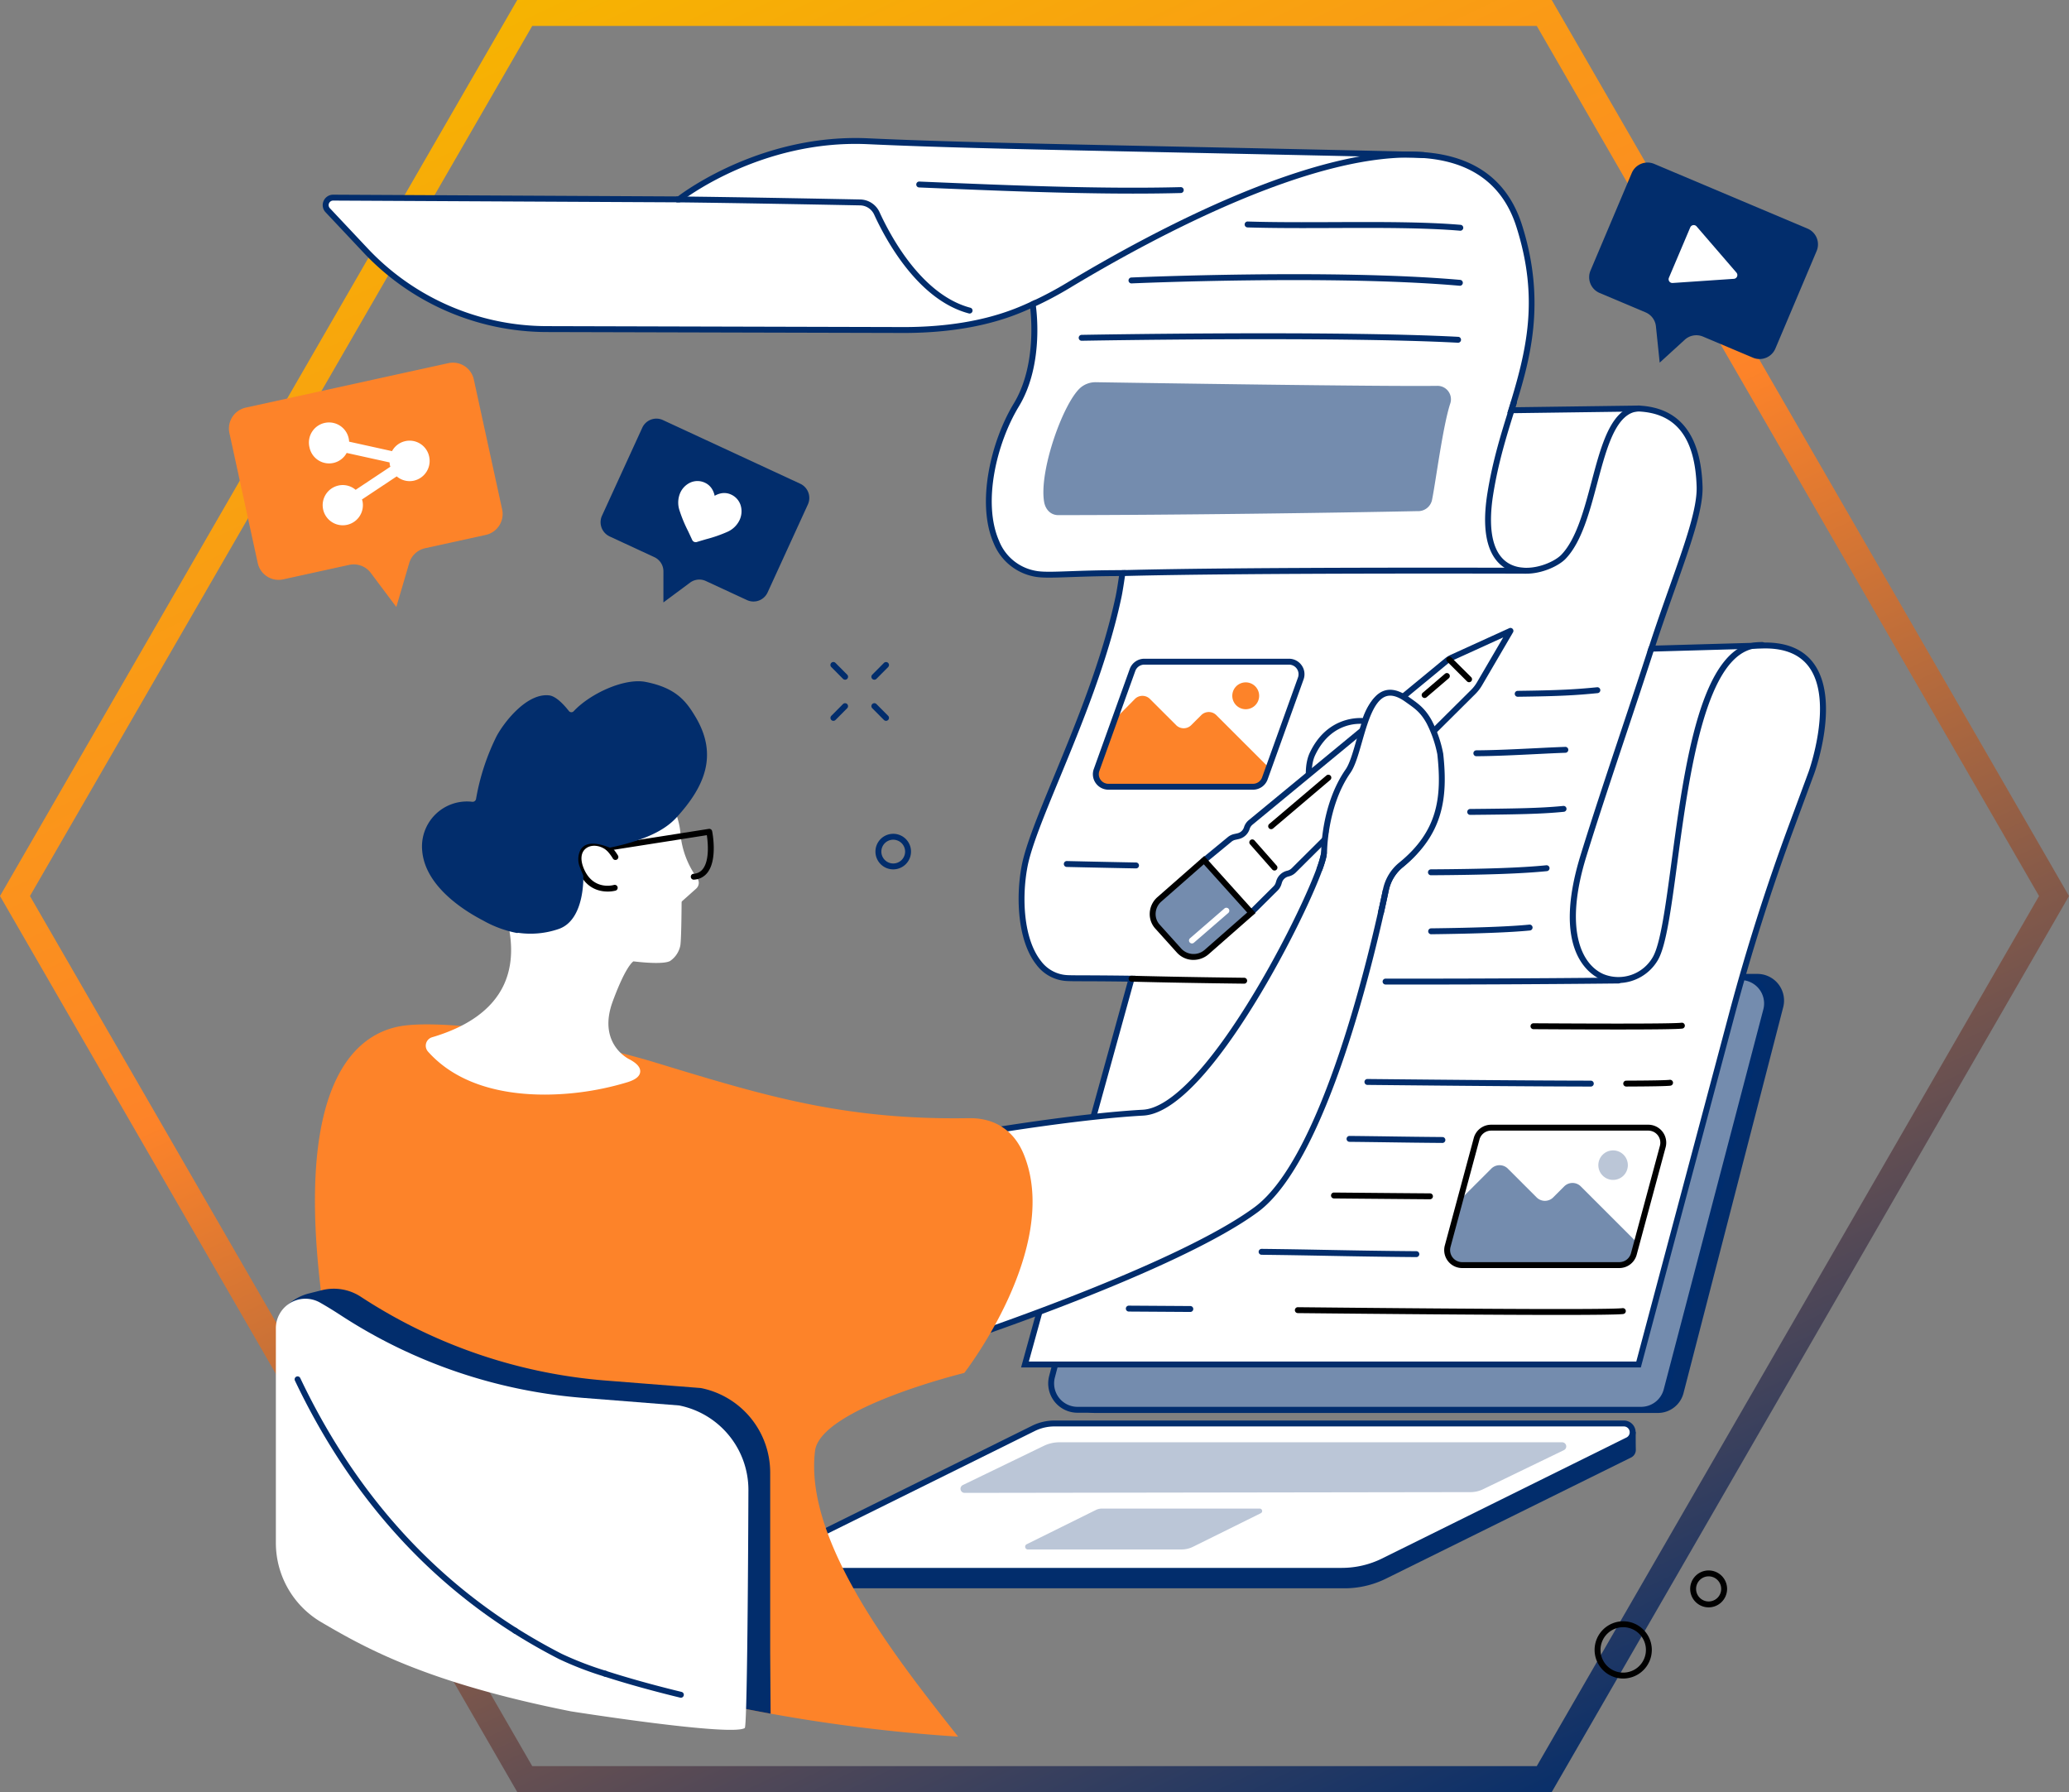 <svg xmlns="http://www.w3.org/2000/svg" xmlns:xlink="http://www.w3.org/1999/xlink" width="673.34" height="583.13" viewBox="0 0 673.34 583.13"><rect x="0" y="0" width="673.34" height="583.13" fill="#808080" stroke="none"/><defs><linearGradient id="linear-gradient" x1="0.234" x2="0.779" y2="1" gradientUnits="objectBoundingBox"><stop offset="0" stop-color="#f6b500"></stop><stop offset="0.417" stop-color="#fd8329"></stop><stop offset="1" stop-color="#022d6c"></stop></linearGradient><clipPath id="clip-path"><rect id="Rectangle_921" data-name="Rectangle 921" width="531.073" height="530.123" transform="translate(0 0)" fill="none"></rect></clipPath></defs><g id="continut_seo_hero_illustration" data-name="continut &amp; seo hero illustration" transform="translate(-960 -271.346)"><path id="Subtraction_2" data-name="Subtraction 2" d="M505,583.13H168.335L0,291.566,168.335,0H505L673.34,291.566,505,583.13h0ZM173.21,8.443h0L9.749,291.565,173.21,574.686h326.92L663.59,291.565,500.129,8.443H173.21Z" transform="translate(960 271.346)" fill="url(#linear-gradient)" style="mix-blend-mode: multiply;isolation: isolate"></path><g id="Group_3111" data-name="Group 3111" transform="translate(1023.181 307.297)"><g id="Group_3110" data-name="Group 3110" transform="translate(0 -0.001)" clip-path="url(#clip-path)"><path id="Path_14419" data-name="Path 14419" d="M1172.731,1111.645H989.33a8.678,8.678,0,0,1-8.3-10.909l32.416-125.456a8.606,8.606,0,0,1,8.3-6.5h183.4a8.678,8.678,0,0,1,8.3,10.909l-32.416,125.456a8.606,8.606,0,0,1-8.3,6.5" transform="translate(-696.314 -687.823)" fill="#022d6c"></path><path id="Path_14420" data-name="Path 14420" d="M1153.69,1113.151h-183.4a8.579,8.579,0,0,1-8.3-10.751L994.4,978.761a8.583,8.583,0,0,1,8.3-6.4h183.4a8.579,8.579,0,0,1,8.3,10.75l-32.416,123.64a8.582,8.582,0,0,1-8.3,6.4" transform="translate(-682.795 -690.36)" fill="#748cae"></path><path id="Path_14421" data-name="Path 14421" d="M1151.337,1111.76h-183.4a9.539,9.539,0,0,1-9.234-11.955l32.416-123.64a9.548,9.548,0,0,1,9.234-7.121h183.4A9.54,9.54,0,0,1,1192.987,981l-32.416,123.64a9.548,9.548,0,0,1-9.234,7.121M1000.351,970.966a7.626,7.626,0,0,0-7.375,5.687l-32.416,123.64a7.618,7.618,0,0,0,7.375,9.546h183.4a7.626,7.626,0,0,0,7.375-5.687l32.416-123.64a7.618,7.618,0,0,0-7.375-9.546Z" transform="translate(-680.442 -688.008)" fill="#002d6e"></path><path id="Path_14422" data-name="Path 14422" d="M837.326,1533.55h-182.3a2.827,2.827,0,0,1-2.864-2.785c-.038-1.025-.138-6.02-.138-6.02l84.95-37.56a15.277,15.277,0,0,1,6.776-1.585l188.321-2.937s0,4.319.041,5.741a2.767,2.767,0,0,1-1.595,2.612l-79.676,39.373a30.458,30.458,0,0,1-13.512,3.161" transform="translate(-462.928 -1052.672)" fill="#022d6c"></path><path id="Path_14423" data-name="Path 14423" d="M838.825,1521.137H658.6a3.228,3.228,0,0,1-1.434-6.121l81.3-40.244a15.275,15.275,0,0,1,6.776-1.585H930.6a2.859,2.859,0,0,1,1.271,5.422l-79.532,39.367a30.462,30.462,0,0,1-13.512,3.161" transform="translate(-465.302 -1045.944)" fill="#fff"></path><path id="Path_14424" data-name="Path 14424" d="M836.468,1519.746H656.244a4.189,4.189,0,0,1-1.86-7.943l81.3-40.244a16.328,16.328,0,0,1,7.2-1.684H928.241a3.82,3.82,0,0,1,1.7,7.244l-79.532,39.367a31.588,31.588,0,0,1-13.938,3.26M742.889,1471.8a14.393,14.393,0,0,0-6.35,1.485l-81.3,40.243a2.267,2.267,0,0,0,1.008,4.3H836.468a29.656,29.656,0,0,0,13.086-3.061l79.532-39.367a1.9,1.9,0,0,0-.844-3.6Z" transform="translate(-462.945 -1043.592)" fill="#022d6c"></path><path id="Path_14425" data-name="Path 14425" d="M860.733,1508.215l26.354-12.752a11.64,11.64,0,0,1,5.071-1.162h163.615a1.342,1.342,0,0,1,.585,2.55l-26.331,12.737a9.336,9.336,0,0,1-4.051.932l-164.655.246a1.342,1.342,0,0,1-.588-2.55" transform="translate(-610.571 -1060.934)" fill="#bbc6d7"></path><path id="Path_14426" data-name="Path 14426" d="M983.384,1582h-50a.9.9,0,0,1-.4-1.7l22.558-11.166a4.24,4.24,0,0,1,1.88-.44h51.427a.793.793,0,0,1,.352,1.5l-22.066,10.922a8.454,8.454,0,0,1-3.749.877" transform="translate(-662.052 -1113.751)" fill="#bbc6d7"></path><path id="Path_14427" data-name="Path 14427" d="M375.181,432.33H574.874l30.393-114.017q8.209-30.794,19.271-60.721l6.609-17.877s15.317-42.267-16.012-41.337L579.052,199.4c7.565-23.4,16.007-42.414,15.684-52.743-.666-21.295-11.665-25.036-19.826-25.4l-41.466.559c5.333-17.148,10.435-35.191,2.609-59.912-4.911-15.513-16.53-22.051-31.222-23.117l-3-.131c-97.843-2.23-141.943-2.725-177.732-4.369-35.87-1.648-61.549,18.918-61.549,18.918l-112.488-.57a2.433,2.433,0,0,0-1.787,4.1l12.453,13.236A80.849,80.849,0,0,0,219.4,95.414l114.255.291c24.384.313,37.456-5.357,44.033-8.386,0,0,3.06,18.946-5.327,32.789-11.279,18.616-14.394,50.679,5.923,54.868,4.309.889,11.782-.172,28.609-.163,0,0-.73,5.207-1.243,7.636-7.466,35.309-27.625,71.934-30.612,87.848s.621,35.684,13.937,36.3c2.538.118,4.987-.008,20.9.194Z" transform="translate(-104.798 -24.278)" fill="#fff"></path><path id="Path_14428" data-name="Path 14428" d="M573.252,430.944H371.559l34.7-125.551c-7.872-.1-12.269-.107-14.949-.115-2.443-.007-3.557-.009-4.734-.064a13.2,13.2,0,0,1-10.047-5.332c-6.039-7.633-6.757-21.626-4.79-32.109,1.258-6.705,5.55-17.1,10.519-29.145,7.017-17,15.749-38.162,20.1-58.724.359-1.7.832-4.821,1.074-6.476-6.715.015-11.814.2-15.953.343-5.727.2-9.185.326-11.741-.2a17.839,17.839,0,0,1-13.116-10.87c-5.7-13.066-.872-33.163,6.565-45.437,6.883-11.361,5.849-26.454,5.361-30.874-6.286,2.849-19.535,8.232-43.258,7.93L217.04,94.028a82.138,82.138,0,0,1-59.375-25.743L145.212,55.049a3.346,3.346,0,0,1-.641-3.679,3.383,3.383,0,0,1,3.132-2.04l112.158.569c2.89-2.192,28.078-20.465,61.919-18.915,24.36,1.119,52.456,1.7,99.005,2.67,22.261.463,47.492.987,78.7,1.7l3.024.131C519.206,36.694,530,44.7,534.609,59.27c7.953,25.119,2.509,43.995-2.215,59.223l40.144-.541c13.292.59,20.272,9.448,20.8,26.33.232,7.417-3.827,18.87-8.967,33.37-1.98,5.587-4.208,11.873-6.343,18.4l34.72-.985c7.7-.228,13.361,2.079,16.82,6.859,8.619,11.911.474,34.8.123,35.766l-6.611,17.882c-7.326,19.819-13.8,40.22-19.243,60.635Zm-199.168-1.922H571.776l30.2-113.3c5.457-20.473,11.95-40.932,19.3-60.807l6.608-17.877c.08-.222,8.148-22.9.123-33.981-3.063-4.231-8.175-6.271-15.206-6.062l-37.443,1.062.418-1.295c2.269-7.019,4.666-13.782,6.781-19.749,5.072-14.31,9.078-25.613,8.857-32.668-.5-15.921-6.683-23.925-18.909-24.469l-42.734.578.393-1.264c6.007-19.317,10.014-35.952,2.61-59.337C528.424,46.1,518.2,38.548,502.4,37.4l-2.976-.129c-31.19-.711-56.42-1.235-78.68-1.7-46.564-.967-74.669-1.551-99.053-2.671-35.1-1.614-60.651,18.5-60.905,18.708l-.265.212-.34,0-112.488-.57h-.008a1.472,1.472,0,0,0-1.074,2.48l12.453,13.236a80.21,80.21,0,0,0,57.98,25.138L331.3,92.4c24.917.316,38.029-5.719,43.629-8.3l1.149-.529.2,1.248c.127.788,3.019,19.456-5.453,33.44-7.187,11.861-11.889,31.2-6.447,43.673a15.79,15.79,0,0,0,11.742,9.756c2.331.481,5.7.361,11.285.162,4.337-.154,9.725-.346,16.921-.346h1.315l-.153,1.094c-.03.214-.74,5.268-1.255,7.7-4.385,20.735-13.154,41.985-20.2,59.06-4.929,11.943-9.186,22.257-10.407,28.767-1.887,10.054-1.256,23.4,4.408,30.562a11.353,11.353,0,0,0,8.629,4.6c1.135.053,2.236.056,4.65.062,2.822.008,7.545.02,16.214.13l1.246.016Z" transform="translate(-102.438 -21.931)" fill="#022d6c"></path><path id="Path_14429" data-name="Path 14429" d="M634.961,134.543a.949.949,0,0,1-.246-.032c-16.552-4.377-27.069-23.958-30.823-32.174a5.129,5.129,0,0,0-4.538-2.986c-11.654-.229-40.783-.784-59.535-.989a.961.961,0,0,1,.021-1.922c18.759.2,47.9.761,59.551.99a7.061,7.061,0,0,1,6.248,4.108c3.64,7.967,13.808,26.947,29.566,31.115a.961.961,0,0,1-.245,1.89" transform="translate(-382.59 -68.47)" fill="#022d6c"></path><path id="Path_14430" data-name="Path 14430" d="M1462.077,381.113a13.375,13.375,0,0,1-6.022-1.336c-4.493-2.246-9.288-8.4-6.612-24.981,1.683-10.426,4.393-19.1,7.014-27.486l.668-2.143a.961.961,0,1,1,1.835.57l-.669,2.145c-2.6,8.322-5.289,16.929-6.95,27.219-1.971,12.209-.043,20.147,5.574,22.956,5.921,2.96,14.042-.494,16.554-3.1,4.86-5.041,7.388-14.544,9.832-23.734,2.765-10.4,5.376-20.216,11.262-23.665a8.641,8.641,0,0,1,4.049-1.177.961.961,0,1,1,.081,1.92,6.745,6.745,0,0,0-3.158.915c-5.2,3.049-7.716,12.5-10.377,22.5-2.507,9.427-5.1,19.175-10.306,24.574-2.113,2.192-7.416,4.82-12.775,4.82" transform="translate(-1028.54 -230.383)" fill="#022d6c"></path><path id="Path_14431" data-name="Path 14431" d="M938.872,96.753a.961.961,0,0,1-.4-1.834,116.283,116.283,0,0,0,11.1-5.866l.727-.436c28.109-16.892,80.522-44.845,115.708-42.295a.961.961,0,0,1-.139,1.916C1031.209,45.725,979.2,73.49,951.29,90.264l-.728.438a118.272,118.272,0,0,1-11.288,5.963.956.956,0,0,1-.4.088" transform="translate(-665.905 -32.771)" fill="#022d6c"></path><path id="Path_14432" data-name="Path 14432" d="M1039.321,515.677a.961.961,0,0,1-.025-1.921c39.957-1.077,129.649-.775,130.551-.771a.961.961,0,0,1,0,1.922h0c-.9,0-90.564-.306-130.492.771h-.027" transform="translate(-737.224 -364.182)" fill="#022d6c"></path><path id="Path_14433" data-name="Path 14433" d="M1559.427,707.37a13.757,13.757,0,0,1-5.519-1.141c-3.969-1.733-16.181-9.781-6.664-40.588,3.869-12.526,8.593-26.686,13.16-40.38,3.012-9.029,6.126-18.365,8.944-27.08a.961.961,0,1,1,1.828.591c-2.821,8.723-5.936,18.064-8.949,27.1-4.564,13.684-9.285,27.834-13.147,40.34-7.188,23.269-1.821,35.021,5.6,38.26a12.893,12.893,0,0,0,16.044-5.56c2.5-4.325,4.147-16.607,6.057-30.828,4.232-31.5,9.5-70.714,28.219-71.637q.686-.034,1.34-.038h.006a.961.961,0,0,1,.006,1.922q-.613,0-1.258.036c-17.123.845-22.49,40.8-26.41,69.974-2.017,15.017-3.61,26.879-6.3,31.532a15.088,15.088,0,0,1-12.958,7.5" transform="translate(-1096.006 -423.44)" fill="#022d6c"></path><path id="Path_14434" data-name="Path 14434" d="M1343.1,975.148q-4.174,0-8.461-.006a.961.961,0,0,1,0-1.922h0c41.133.058,75.452-.342,75.794-.346a.961.961,0,1,1,.023,1.922c-.319,0-30.073.352-67.358.352" transform="translate(-946.897 -690.728)" fill="#022d6c"></path><path id="Path_14435" data-name="Path 14435" d="M1086.236,973.411h-.012c-13.44-.156-25.774-.376-36.659-.655a.961.961,0,0,1-.936-.985.946.946,0,0,1,.985-.936c10.877.279,23.2.5,36.632.655a.961.961,0,0,1-.011,1.922" transform="translate(-744.514 -689.278)"></path><path id="Path_14436" data-name="Path 14436" d="M1435.213,1193.893l-9.372-9.364a3.81,3.81,0,0,0-5.385,0l-10.12,10.112-4.076,15.127a4.883,4.883,0,0,0,4.719,6.152h51.144a4.886,4.886,0,0,0,4.719-3.613l1.008-3.742-18.274-18.259a3.81,3.81,0,0,0-5.386,0l-3.591,3.588a3.81,3.81,0,0,1-5.386,0" transform="translate(-998.306 -840.209)" fill="#748cae"></path><path id="Path_14437" data-name="Path 14437" d="M1459.769,1184.62h-51.145a5.843,5.843,0,0,1-5.646-7.362l9.42-34.957a5.856,5.856,0,0,1,5.646-4.323h51.145a5.844,5.844,0,0,1,5.646,7.362l-9.42,34.956a5.856,5.856,0,0,1-5.646,4.324m-41.725-44.72a3.931,3.931,0,0,0-3.791,2.9l-9.42,34.956a3.923,3.923,0,0,0,3.79,4.941h51.145a3.932,3.932,0,0,0,3.791-2.9l9.42-34.956a3.923,3.923,0,0,0-3.791-4.941Z" transform="translate(-995.953 -807.949)"></path><path id="Path_14438" data-name="Path 14438" d="M1585.349,1171.606a4.8,4.8,0,1,1-4.8-4.8,4.8,4.8,0,0,1,4.8,4.8" transform="translate(-1118.76 -828.418)" fill="#bbc6d7"></path><path id="Path_14439" data-name="Path 14439" d="M1037.1,666.315l-8.528-8.521a3.467,3.467,0,0,0-4.9,0l-6.506,6.589-6.412,16.377a4.444,4.444,0,0,0,4.294,5.6h46.54a4.446,4.446,0,0,0,4.294-3.288l.917-3.4-16.629-16.615a3.467,3.467,0,0,0-4.9,0L1042,666.315a3.467,3.467,0,0,1-4.9,0" transform="translate(-717.511 -466.304)" fill="#fd8329"></path><path id="Path_14440" data-name="Path 14440" d="M1060.657,657.75h-47.065a5.053,5.053,0,0,1-4.13-2.144,4.981,4.981,0,0,1-.621-4.605l11.692-32.528a5.06,5.06,0,0,1,4.751-3.339h47.065a5.053,5.053,0,0,1,4.13,2.144,4.98,4.98,0,0,1,.62,4.605l-11.692,32.528a5.06,5.06,0,0,1-4.751,3.339m-35.373-40.695a3.133,3.133,0,0,0-2.942,2.067l-11.692,32.528a3.123,3.123,0,0,0,2.942,4.178h47.065a3.134,3.134,0,0,0,2.942-2.067l11.692-32.528a3.123,3.123,0,0,0-2.942-4.178Z" transform="translate(-716.05 -436.736)" fill="#022d6c"></path><path id="Path_14441" data-name="Path 14441" d="M1173.719,646.033a4.37,4.37,0,1,1-4.37-4.367,4.368,4.368,0,0,1,4.37,4.367" transform="translate(-827.121 -455.575)" fill="#fd8329"></path><path id="Path_14442" data-name="Path 14442" d="M957.862,348.139c38.634-.02,89.268-.737,116.909-1.3a4.607,4.607,0,0,0,4.68-3.451c1.185-5.583,3.522-24.142,5.982-31.586a4.371,4.371,0,0,0-4.222-5.729c-18.325.249-96.365-.952-111.052-1.182a7.574,7.574,0,0,0-4.9,1.639c-.084.068-.162.134-.234.2-5.638,5.065-13.445,27.016-11.786,37.039.41,2.478,2.1,4.371,4.618,4.37" transform="translate(-676.631 -216.468)" fill="#748cae"></path><path id="Path_14443" data-name="Path 14443" d="M1482.937,650.218a.961.961,0,0,1-.011-1.922c13.727-.165,19.07-.5,25.853-1.173a.961.961,0,0,1,.191,1.912c-6.841.684-12.222,1.017-26.021,1.183Z" transform="translate(-1052.186 -459.445)" fill="#022d6c"></path><path id="Path_14444" data-name="Path 14444" d="M1436.522,717.08a.961.961,0,0,1-.005-1.922c6.172-.035,13.265-.388,19.523-.7,3.462-.172,6.732-.335,9.409-.421a.95.95,0,0,1,.991.929.961.961,0,0,1-.929.991c-2.66.085-5.922.248-9.375.42-6.278.312-13.393.667-19.607.7Z" transform="translate(-1019.231 -506.955)" fill="#022d6c"></path><path id="Path_14445" data-name="Path 14445" d="M1429.628,783.206a.961.961,0,0,1-.009-1.922c14.793-.141,22.858-.249,30.267-.99a.961.961,0,1,1,.191,1.912c-7.492.748-15.59.857-30.44,1Z" transform="translate(-1014.337 -553.995)" fill="#022d6c"></path><path id="Path_14446" data-name="Path 14446" d="M999.428,844.532h-.019c-13.486-.255-22.486-.473-22.576-.475a.961.961,0,0,1,.023-1.921h.024c.089,0,9.085.22,22.566.475a.961.961,0,0,1-.018,1.921" transform="translate(-692.875 -597.904)" fill="#022d6c"></path><path id="Path_14447" data-name="Path 14447" d="M1385.564,850.126a.961.961,0,0,1-.006-1.922c17.874-.107,29.446-.515,37.521-1.322a.961.961,0,1,1,.191,1.912c-8.137.813-19.764,1.224-37.7,1.332Z" transform="translate(-983.052 -601.272)" fill="#022d6c"></path><path id="Path_14448" data-name="Path 14448" d="M1385.809,916.6a.961.961,0,0,1-.012-1.922c15-.184,25.744-.591,31.934-1.21a.961.961,0,1,1,.191,1.912c-6.245.624-17.045,1.034-32.1,1.219Z" transform="translate(-983.226 -648.549)" fill="#022d6c"></path><path id="Path_14449" data-name="Path 14449" d="M1527.973,1025.729q-10.925,0-27.354-.1a.961.961,0,0,1,.006-1.922h.006c29.567.182,45.777.122,48.18-.178a.961.961,0,0,1,.239,1.907c-1.568.2-8.633.294-21.077.294" transform="translate(-1064.744 -726.686)"></path><path id="Path_14450" data-name="Path 14450" d="M1604.678,1089.774a.961.961,0,0,1,0-1.922c8.205-.03,12.972-.12,14.167-.269a.961.961,0,0,1,.238,1.907c-1.289.161-6,.254-14.4.284Z" transform="translate(-1138.62 -772.164)"></path><path id="Path_14451" data-name="Path 14451" d="M1386.966,1089.148h0c-18.894-.034-42.729-.24-72.705-.539a.961.961,0,0,1-.951-.971.949.949,0,0,1,.97-.951c29.971.3,53.8.505,72.69.539a.961.961,0,0,1,0,1.922" transform="translate(-932.432 -771.533)" fill="#022d6c"></path><path id="Path_14452" data-name="Path 14452" d="M1324.351,1152.843h-.008c-7.191-.057-11.78-.122-16.639-.191-3.875-.055-7.925-.112-13.611-.17a.961.961,0,0,1,.01-1.921h.01c5.688.058,9.741.115,13.619.17,4.856.069,9.442.134,16.627.191a.961.961,0,0,1-.008,1.922" transform="translate(-918.115 -816.883)" fill="#022d6c"></path><path id="Path_14453" data-name="Path 14453" d="M1307.987,1216.26h-.007c-8.4-.067-16.082-.135-23.726-.2l-7.507-.067a.961.961,0,0,1,.008-1.922h.009l7.507.067c7.644.068,15.324.138,23.724.2a.961.961,0,0,1-.008,1.922" transform="translate(-905.799 -861.971)"></path><path id="Path_14454" data-name="Path 14454" d="M1245.866,1279.957h-.008c-12-.1-20.562-.259-28.845-.415-6.506-.123-13.234-.25-21.519-.343a.961.961,0,0,1-.95-.972.973.973,0,0,1,.972-.95c8.293.093,15.025.22,21.534.343,8.278.157,16.838.319,28.824.415a.961.961,0,0,1-.007,1.922" transform="translate(-848.111 -906.85)" fill="#022d6c"></path><path id="Path_14455" data-name="Path 14455" d="M1321.027,1345.248c-21.345,0-55.155-.287-84.837-.589a.961.961,0,0,1,.009-1.922h.01c65.406.665,101.931.773,105.63.312a.961.961,0,1,1,.238,1.907c-1.673.209-9.555.292-21.051.292" transform="translate(-877.005 -953.326)"></path><path id="Path_14456" data-name="Path 14456" d="M1066.538,1343.039h-.006l-20.013-.128a.961.961,0,0,1,.006-1.922h.006l20.013.128a.961.961,0,0,1-.006,1.922" transform="translate(-742.339 -952.085)" fill="#022d6c"></path><path id="Path_14457" data-name="Path 14457" d="M1116.1,253.068h-.052c-39.935-2.121-121.619-.656-122.44-.641a.951.951,0,0,1-.978-.943.96.96,0,0,1,.943-.978c.821-.015,82.574-1.481,122.577.643a.961.961,0,0,1-.05,1.92" transform="translate(-704.752 -177.495)" fill="#022d6c"></path><path id="Path_14458" data-name="Path 14458" d="M1156.356,187.432c-.028,0-.056,0-.085,0-41.413-3.62-106.113-.794-106.761-.765a.961.961,0,0,1-.086-1.92c.65-.029,65.476-2.862,107.015.771a.961.961,0,0,1-.083,1.918" transform="translate(-744.427 -130.399)" fill="#022d6c"></path><path id="Path_14459" data-name="Path 14459" d="M1249.073,127.566q-.041,0-.082,0c-11.669-.992-26.555-.934-40.951-.878-9.541.038-19.407.076-28.217-.194a.961.961,0,1,1,.059-1.921c8.776.269,18.625.231,28.15.193,14.437-.057,29.367-.115,41.121.885a.961.961,0,0,1-.08,1.918" transform="translate(-836.999 -88.442)" fill="#022d6c"></path><path id="Path_14460" data-name="Path 14460" d="M880.968,83.661c-22.067,0-45.724-1-67.082-1.894l-2.552-.107a.961.961,0,1,1,.081-1.92l2.552.107c26.449,1.113,56.428,2.374,82.5,1.706a.961.961,0,0,1,.05,1.921c-5.056.13-10.256.187-15.548.187" transform="translate(-575.384 -56.613)" fill="#022d6c"></path><path id="Path_14461" data-name="Path 14461" d="M56.682,353.453l21.5-4.717a6.93,6.93,0,0,1,7.029,2.623l8.305,11.075,4.2-14.282a6.948,6.948,0,0,1,5.171-4.836l19.771-4.338a6.977,6.977,0,0,0,5.294-8.314l-9.208-42.235a6.954,6.954,0,0,0-8.271-5.338L44.5,297.567a6.977,6.977,0,0,0-5.294,8.314l9.208,42.234a6.954,6.954,0,0,0,8.271,5.338" transform="translate(-27.719 -200.876)" fill="#fd8329"></path><path id="Path_14462" data-name="Path 14462" d="M138.534,370.929a6.49,6.49,0,0,1,5.585,1.4l11.309-7.519c-.048-.161-.12-.309-.156-.475a6.543,6.543,0,0,1-.108-.923L141.2,360.331a6.505,6.505,0,0,1-12.089-1.769,6.547,6.547,0,1,1,12.887-1.9l13.959,3.082a6.506,6.506,0,0,1,12.089,1.768,6.583,6.583,0,0,1-4.976,7.844,6.489,6.489,0,0,1-5.585-1.4l-11.308,7.519c.048.161.119.309.156.476a6.544,6.544,0,1,1-7.8-5.017" transform="translate(-91.56 -248.895)" fill="#fff"></path><path id="Path_14463" data-name="Path 14463" d="M459.038,384.08l14.566,6.751a5.094,5.094,0,0,1,2.943,4.628l-.008,10.1,8.682-6.447a5.034,5.034,0,0,1,5.121-.528l13.4,6.209a5.047,5.047,0,0,0,6.712-2.494l13.1-28.612a5.1,5.1,0,0,0-2.479-6.754l-44.7-20.718a5.047,5.047,0,0,0-6.712,2.494l-13.1,28.612a5.1,5.1,0,0,0,2.479,6.754" transform="translate(-323.821 -245.478)" fill="#022d6c"></path><path id="Path_14464" data-name="Path 14464" d="M547.257,416.24a5.675,5.675,0,0,1,4.629.055,5.35,5.35,0,0,1,2.569,2.431,6.884,6.884,0,0,1,.653,1.848,6.8,6.8,0,0,1,1.807-.736,5.308,5.308,0,0,1,3.513.319,5.73,5.73,0,0,1,3.115,3.446,6.713,6.713,0,0,1-.321,4.852,7.922,7.922,0,0,1-4.039,3.877,44.7,44.7,0,0,1-6.832,2.366c-.92.27-1.964.576-3.056.911a1.243,1.243,0,0,1-1.5-.676c-.476-1.044-.942-2.033-1.353-2.905a45.278,45.278,0,0,1-2.779-6.711,7.992,7.992,0,0,1,.2-5.613,6.653,6.653,0,0,1,3.392-3.463" transform="translate(-385.708 -295.193)" fill="#fff"></path><path id="Path_14465" data-name="Path 14465" d="M1618.753,121.9l-16.262-6.862a5.574,5.574,0,0,0-5.925,1.02l-8.165,7.456-1.225-11.81a5.563,5.563,0,0,0-3.371-4.551l-14.956-6.311a5.564,5.564,0,0,1-2.961-7.295l13.425-31.74a5.575,5.575,0,0,1,7.3-2.965l49.9,21.059a5.564,5.564,0,0,1,2.961,7.295l-13.425,31.74a5.575,5.575,0,0,1-7.3,2.965" transform="translate(-1111.448 -41.462)" fill="#022d6c"></path><path id="Path_14466" data-name="Path 14466" d="M1654.691,145.728l6.95-16.39a1.227,1.227,0,0,1,2.058-.322l12.973,15.037a1.225,1.225,0,0,1-.845,2.022l-19.922,1.354a1.225,1.225,0,0,1-1.212-1.7" transform="translate(-1174.741 -91.296)" fill="#fff"></path><path id="Path_14467" data-name="Path 14467" d="M862.445,797.425s31.79-5.49,53.993-6.705,58.17-75.549,58.914-84.52a7.164,7.164,0,0,0-.1-4.009c-2.146-6.7-7.208-20.813-3.666-28.239,5.932-12.436,17.043-10.613,17.043-10.613s3.068-11.1,10.3-8.571c5.551,1.943,11.661,7.389,12.77,17.5,1.511,13.785,1.741,27.2-11.262,37.8a14.188,14.188,0,0,0-4.961,8.077c-4.129,19.734-19.728,87.544-42.214,104.123-26.4,19.463-97.45,42.831-97.45,42.831Z" transform="translate(-607.614 -464.609)" fill="#fff"></path><path id="Path_14468" data-name="Path 14468" d="M853.457,863.7a.96.96,0,0,1-.956-1.054l6.636-67.674a.96.96,0,0,1,.792-.853c.318-.055,32.1-5.514,54.1-6.718,9-.493,22.049-14.3,36.732-38.884,11.832-19.811,20.922-40.485,21.277-44.756a.956.956,0,0,1,.043-.214,6.289,6.289,0,0,0-.1-3.422c-.154-.482-.324-1-.5-1.555-2.456-7.538-6.566-20.154-3.115-27.391,5.21-10.921,14.415-11.362,17.226-11.222.622-1.819,2.463-6.34,5.885-8.131a6.578,6.578,0,0,1,5.417-.324c2.781.974,11.966,5.169,13.407,18.3,1.486,13.554,1.814,27.7-11.61,38.65a13.283,13.283,0,0,0-4.628,7.528c-4.255,20.333-19.9,87.975-42.584,104.7-26.218,19.331-97.008,42.736-97.72,42.97a.967.967,0,0,1-.3.048m7.521-67.811-6.42,65.469c10.1-3.4,71.846-24.577,95.779-42.223,22.136-16.321,37.624-83.382,41.843-103.546a15.217,15.217,0,0,1,5.295-8.624c12.687-10.346,12.4-23.382,10.914-36.951-1.318-12.017-9.619-15.82-12.131-16.7a4.667,4.667,0,0,0-3.891.213c-3.508,1.837-5.149,7.649-5.165,7.707a.964.964,0,0,1-1.081.693c-.424-.068-10.487-1.522-16.021,10.079-3.122,6.544,1,19.18,3.207,25.968.181.557.352,1.08.507,1.564a8.232,8.232,0,0,1,.136,4.481c-.531,5.183-10.181,26.477-21.533,45.482-10.626,17.791-25.893,39.141-38.277,39.818-20.053,1.1-48.307,5.753-53.162,6.57" transform="translate(-605.262 -462.253)" fill="#022d6c"></path><path id="Path_14469" data-name="Path 14469" d="M1147.958,675.644,1132.423,658.8l8.587-7.066a3.907,3.907,0,0,1,1.632-.8l1.084-.242a3.877,3.877,0,0,0,2.868-2.641,3.835,3.835,0,0,1,1.234-1.843l63.785-52.578a7.8,7.8,0,0,1,1.728-1.079l19.05-8.675-10.1,17.275a12.617,12.617,0,0,1-2,2.581l-58.435,58.085a3.91,3.91,0,0,1-1.807,1.019l-.171.043a3.878,3.878,0,0,0-2.764,2.589l-.2.644a3.821,3.821,0,0,1-.956,1.57Z" transform="translate(-804.007 -414.549)" fill="#fff"></path><path id="Path_14470" data-name="Path 14470" d="M1145.605,674.253h-.021a.962.962,0,0,1-.685-.309L1129.365,657.1a.961.961,0,0,1,.1-1.393l8.587-7.067a4.9,4.9,0,0,1,2.033-.992l1.084-.241a2.91,2.91,0,0,0,2.158-1.983,4.782,4.782,0,0,1,1.542-2.306l63.785-52.577a8.775,8.775,0,0,1,1.941-1.213l19.051-8.674a.961.961,0,0,1,1.228,1.359l-10.1,17.274a13.561,13.561,0,0,1-2.151,2.777l-58.435,58.085a4.871,4.871,0,0,1-2.253,1.27l-.17.042a2.923,2.923,0,0,0-2.08,1.943l-.2.644a4.809,4.809,0,0,1-1.2,1.964l-8.006,7.958a.961.961,0,0,1-.677.279m-14.139-17.706,14.169,15.361,7.3-7.254a2.881,2.881,0,0,0,.717-1.175l.2-.643a4.856,4.856,0,0,1,3.448-3.234l.17-.043a2.938,2.938,0,0,0,1.363-.768l58.435-58.085a11.65,11.65,0,0,0,1.846-2.384l8.568-14.661-16.3,7.42a6.838,6.838,0,0,0-1.515.946L1146.087,644.6a2.862,2.862,0,0,0-.925,1.381,4.835,4.835,0,0,1-3.578,3.3l-1.084.242a2.957,2.957,0,0,0-1.231.6Z" transform="translate(-801.655 -412.196)" fill="#022d6c"></path><path id="Path_14471" data-name="Path 14471" d="M1412.587,621.1a.958.958,0,0,1-.678-.28l-6.438-6.41a.961.961,0,1,1,1.356-1.362l6.438,6.41a.961.961,0,0,1-.678,1.642" transform="translate(-997.667 -435.059)"></path><path id="Path_14472" data-name="Path 14472" d="M1077.839,853.887l14.518-12.746,15.414,17.118-14.518,12.746a6.428,6.428,0,0,1-9-.417l-7.049-7.828a6.235,6.235,0,0,1,.634-8.873" transform="translate(-763.693 -597.199)" fill="#748cae"></path><path id="Path_14473" data-name="Path 14473" d="M1086.573,870.3a7.21,7.21,0,0,1-5.385-2.366l-7.049-7.828a7.013,7.013,0,0,1-1.8-5.143,7.312,7.312,0,0,1,2.51-5.1l15.231-13.372,16.7,18.546-15.25,13.388a7.512,7.512,0,0,1-4.962,1.871m-10.453-18.989a5.405,5.405,0,0,0-1.86,3.764,5.106,5.106,0,0,0,1.307,3.744l7.049,7.828a5.471,5.471,0,0,0,7.651.337l13.787-12.1-14.129-15.69Z" transform="translate(-761.341 -593.899)"></path><path id="Path_14474" data-name="Path 14474" d="M1192.311,828.038a.959.959,0,0,1-.721-.326l-7.209-8.185a.961.961,0,1,1,1.442-1.27l7.209,8.184a.961.961,0,0,1-.721,1.6" transform="translate(-840.726 -580.721)"></path><path id="Path_14475" data-name="Path 14475" d="M1206.228,762.966a.961.961,0,0,1-.622-1.693l18.64-15.815a.961.961,0,0,1,1.243,1.465l-18.64,15.815a.958.958,0,0,1-.621.228" transform="translate(-855.725 -529.103)"></path><path id="Path_14476" data-name="Path 14476" d="M1378.46,639.331a.961.961,0,0,1-.625-1.691l7.243-6.189a.961.961,0,1,1,1.249,1.461l-7.242,6.189a.958.958,0,0,1-.624.231" transform="translate(-978.008 -448.158)"></path><path id="Path_14477" data-name="Path 14477" d="M1117.368,906.2a.961.961,0,0,1-.629-1.687l11.179-9.676a.961.961,0,1,1,1.257,1.453L1118,905.963a.955.955,0,0,1-.628.234" transform="translate(-792.636 -635.154)" fill="#fff"></path><path id="Path_14478" data-name="Path 14478" d="M1268.008,705.3s3.1-16.782,7.783-26.611c3.646-7.655,5.461-33.158,19.225-23.351,2.963,2.112,4.985,3.371,7.17,7.291a38.822,38.822,0,0,1,3.626,10.485c1.513,13.8.279,25.478-12.761,36.087a14.1,14.1,0,0,0-4.922,8.041c-.386,1.846-20.172-11.335-20.121-11.942" transform="translate(-900.27 -463.707)" fill="#fff"></path><path id="Path_14479" data-name="Path 14479" d="M1280.5,723.466a.962.962,0,0,1-.938-1.173c.579-2.569,1.127-5.089,1.63-7.492a15.115,15.115,0,0,1,5.256-8.589c12.443-10.125,13.974-20.989,12.412-35.237a38.047,38.047,0,0,0-3.509-10.122c-1.932-3.464-3.667-4.694-6.3-6.555l-.593-.421c-2.521-1.8-4.6-2.372-6.351-1.758-3.915,1.37-5.97,8.557-7.783,14.9-1.148,4.014-2.232,7.805-3.744,9.977-7.639,10.98-7.613,25.905-7.611,26.055a.863.863,0,0,1,0,.087,32.736,32.736,0,0,1-1.533,5.463.961.961,0,0,1-1.828-.591,39.666,39.666,0,0,0,1.443-5c0-1.157.124-15.858,7.956-27.115,1.329-1.91,2.371-5.552,3.473-9.408,1.942-6.789,4.142-14.485,9-16.183,2.352-.823,5.077-.148,8.1,2.007l.589.418c2.637,1.868,4.72,3.344,6.863,7.188a39.192,39.192,0,0,1,3.742,10.848c1.588,14.477-.034,26.3-13.109,36.937a13.184,13.184,0,0,0-4.588,7.492c-.5,2.412-1.055,4.942-1.636,7.521a.961.961,0,0,1-.937.75" transform="translate(-894.272 -461.467)" fill="#022d6c"></path><path id="Path_14480" data-name="Path 14480" d="M348.386,1055.936c-40.767.669-66.644-7.316-102.25-18.165-24.831-7.566-65.127-13.976-81.319-11.98-17.978,2.216-38.3,22.277-24.952,102.662,2.616,15.75,4.561,29.973,7.329,42.575a183.082,183.082,0,0,0,68.251,60.066c12.992,6.663,66.182,22.059,129.422,26.086-19.421-24.634-50.153-63.085-46.563-92.944,1.676-13.94,48.575-25.4,48.575-25.4s31.7-40.808,19.381-71.084c-3.179-7.811-9.436-11.95-17.875-11.811" transform="translate(-96.244 -728.036)" fill="#fd8329"></path><path id="Path_14481" data-name="Path 14481" d="M337.927,756.176s5.918,8.868,6.28,16.2a29.9,29.9,0,0,0,5.674,14.91,1.568,1.568,0,0,1-.246,2.082l-4.56,4.066a1.465,1.465,0,0,0-.5,1.087c-.016,2.587-.095,12.147-.406,13.93a7.094,7.094,0,0,1-2.844,4.334c-2.176,1.176-11.608-.025-11.608-.025s-2.531.24-7.49,13.665c-5.356,14.5,5.753,19.977,5.753,19.977,4.172,2.178,4.25,4.286-.264,5.725-15.565,4.959-47.747,8.586-64-9.653a1.915,1.915,0,0,1,.9-3.109c41.288-12.178,21.611-47.271,22.484-47.5,2.233-.592,15.056-14.1,22.571-17.949,5.122-2.622,11.335,1.172,15.5-2.794Z" transform="translate(-186.895 -536.875)" fill="#fff"></path><path id="Path_14482" data-name="Path 14482" d="M298.563,854.751c-13.713,0-28.4-3.319-37.913-13.991a2.876,2.876,0,0,1,1.341-4.67c11.531-3.4,19.288-8.942,23.054-16.469,5.595-11.181.849-23.942-.71-28.135-.59-1.586-.713-1.917-.462-2.4a1.025,1.025,0,0,1,.627-.5c.74-.224,3.867-3.027,6.626-5.5,5-4.479,11.218-10.055,15.754-12.376,2.554-1.306,5.241-1.168,7.841-1.034,2.912.15,5.43.28,7.4-1.567l12.72-14.9a.97.97,0,0,1,.788-.336.96.96,0,0,1,.742.426c.248.371,6.07,9.175,6.441,16.685a28.886,28.886,0,0,0,5.5,14.4,2.536,2.536,0,0,1-.392,3.352l-4.56,4.066a.505.505,0,0,0-.177.376c-.022,3.639-.107,12.3-.42,14.089a7.967,7.967,0,0,1-3.334,5.015c-2.223,1.2-9.821.374-11.924.115-.514.341-2.8,2.363-6.73,13.011-5,13.531,4.855,18.575,5.277,18.783,2.59,1.352,3.779,2.712,3.653,4.167-.122,1.415-1.447,2.506-4.05,3.335a93.624,93.624,0,0,1-27.094,4.061m-12.716-64.72c.084.233.187.511.289.784,1.631,4.387,6.6,17.737.627,29.665-4.015,8.023-12.166,13.894-24.229,17.452a.954.954,0,0,0-.449,1.549c16.164,18.143,48.27,14.067,62.989,9.378,1.954-.623,2.686-1.289,2.719-1.67.008-.091,0-.925-2.608-2.288-.1-.048-11.8-6.027-6.21-21.162,4.665-12.628,7.359-14.2,8.3-14.288a.984.984,0,0,1,.212,0c3.789.482,9.717.842,11.03.133a6.212,6.212,0,0,0,2.354-3.655c.235-1.347.356-8,.391-13.77a2.436,2.436,0,0,1,.82-1.8l4.559-4.066a.607.607,0,0,0,.1-.812,30.905,30.905,0,0,1-5.848-15.416c-.273-5.515-3.9-12.077-5.441-14.627l-11.9,13.944a.86.86,0,0,1-.068.072c-2.576,2.451-5.769,2.287-8.861,2.128-2.454-.127-4.772-.246-6.867.826-4.314,2.207-10.431,7.69-15.347,12.1a65.337,65.337,0,0,1-6.561,5.52" transform="translate(-184.542 -534.523)" fill="#fff"></path><path id="Path_14483" data-name="Path 14483" d="M490.006,822.552a.961.961,0,0,1-.068-1.919,3.993,3.993,0,0,0,3.067-1.611c2.2-2.9,1.6-8.717,1.267-10.954l-32,5.024a.961.961,0,0,1-.3-1.9l32.939-5.172a.962.962,0,0,1,1.09.758c.075.369,1.8,9.1-1.466,13.4a5.891,5.891,0,0,1-4.46,2.365l-.07,0" transform="translate(-327.418 -572.257)"></path><path id="Path_14484" data-name="Path 14484" d="M438.495,835.207c-2.813,0-7.215-1.034-9.6-6.89-1.48-3.636-.977-6.875,1.346-8.666,2.4-1.852,6.085-1.64,8.955.516a15.317,15.317,0,0,1,2.623,3.272.961.961,0,1,1-1.633,1.012,13.558,13.558,0,0,0-2.143-2.748c-2.183-1.638-4.908-1.856-6.628-.53-1.622,1.25-1.892,3.59-.74,6.42,3,7.368,9.592,5.546,9.871,5.464a.961.961,0,0,1,.546,1.842,10.241,10.241,0,0,1-2.6.308" transform="translate(-303.915 -581.048)"></path><path id="Path_14485" data-name="Path 14485" d="M344.749,652.018c-3.026-5.075-6.282-9.433-16.231-11.392-6.813-1.342-17.92,3.686-23.388,9.489a1.025,1.025,0,0,1-1.564.02c-1.175-1.482-3.965-4.834-6.437-5.128-7.154-.85-14.481,8.417-17.085,13.184a74.016,74.016,0,0,0-6.726,20.5,1.13,1.13,0,0,1-1.185.943A14.64,14.64,0,0,0,255.8,695.659c.93,10.565,11.668,18.37,19.808,22.6a36.356,36.356,0,0,0,10.85,4.036,1.045,1.045,0,0,0,.569-.033,28.185,28.185,0,0,0,13.2-1.247c8.647-3,7.994-17.344,7.994-17.344l-1.089-2.7a6.836,6.836,0,0,1-.084-5.122c2.041-4.989,9.571-1.241,9.85-1.3,14.167-2.943,19.172-7.091,21.746-9.915,9.222-10.122,13.432-20.326,6.106-32.615" transform="translate(-181.571 -454.68)" fill="#022d6c"></path><path id="Path_14486" data-name="Path 14486" d="M237.3,1354.322l-.1-.014-30.849-2.431a169.68,169.68,0,0,1-79.307-26.969l-.554-.359a16.013,16.013,0,0,0-12.578-2.076l-4.19,1.052a15.994,15.994,0,0,0-7.068,3.84c-.459.432-.757.761-.756.874l3.978,22.931a221.782,221.782,0,0,0,14.71,26.377,183.378,183.378,0,0,0,70.963,64.107c8.477,4.347,34.07,12.412,68.4,18.612-.058-8.291-.138-19.722-.138-19.736V1381.8a28.036,28.036,0,0,0-22.509-27.477" transform="translate(-72.341 -938.596)" fill="#022d6c"></path><path id="Path_14487" data-name="Path 14487" d="M187.635,1467.428c-46.859-9.338-66.786-20.568-81.139-28.988a29.923,29.923,0,0,1-14.78-25.81V1342.8a9.619,9.619,0,0,1,14.372-8.356c2.363,1.342,4.622,2.741,6.807,4.169a168.548,168.548,0,0,0,78.955,26.849l31.092,2.451a28.036,28.036,0,0,1,22.56,27.487s-.244,76.847-1.184,77.473c-4.282,2.852-56.684-5.44-56.684-5.44" transform="translate(-65.117 -946.533)" fill="#fff"></path><path id="Path_14488" data-name="Path 14488" d="M483.508,1759.4a.956.956,0,0,1-.227-.028c-9.041-2.194-17.587-4.574-24.715-6.882a.961.961,0,1,1,.592-1.828c7.083,2.294,15.581,4.66,24.577,6.844a.961.961,0,0,1-.226,1.895" transform="translate(-325.104 -1242.913)" fill="#022d6c"></path><path id="Path_14489" data-name="Path 14489" d="M387.224,1718.307a.965.965,0,0,1-.3-.047,108.628,108.628,0,0,1-14.7-5.662c-5.072-2.6-10.045-5.435-14.78-8.42a.961.961,0,1,1,1.025-1.625c4.688,2.956,9.611,5.76,14.632,8.336a108.524,108.524,0,0,0,14.414,5.543.961.961,0,0,1-.3,1.875" transform="translate(-253.466 -1208.685)" fill="#022d6c"></path><path id="Path_14490" data-name="Path 14490" d="M184.564,1504.064a.958.958,0,0,1-.512-.148c-30.432-19.19-54.382-46.847-71.183-82.2a.961.961,0,1,1,1.736-.825c16.643,35.022,40.353,62.409,70.473,81.4a.961.961,0,0,1-.514,1.774" transform="translate(-80.069 -1008.423)" fill="#022d6c"></path><path id="Path_14491" data-name="Path 14491" d="M770.307,823.143a5.788,5.788,0,1,1,5.792-5.788,5.8,5.8,0,0,1-5.792,5.788m0-9.654a3.866,3.866,0,1,0,3.87,3.866,3.873,3.873,0,0,0-3.87-3.866" transform="translate(-542.797 -576.201)" fill="#022d6c"></path><path id="Path_14492" data-name="Path 14492" d="M1684.793,1650.106a6.006,6.006,0,1,1,6.011-6.006,6.015,6.015,0,0,1-6.011,6.006m0-10.091a4.085,4.085,0,1,0,4.089,4.085,4.091,4.091,0,0,0-4.089-4.085" transform="translate(-1191.915 -1163.025)"></path><path id="Path_14493" data-name="Path 14493" d="M1580.822,1713.77a9.311,9.311,0,1,1,9.318-9.311,9.325,9.325,0,0,1-9.318,9.311m0-16.7a7.389,7.389,0,1,0,7.4,7.39,7.4,7.4,0,0,0-7.4-7.39" transform="translate(-1115.749 -1203.533)"></path><g id="Group_3152" data-name="Group 3152"><path id="Path_14494" data-name="Path 14494" d="M718.832,624.625a.959.959,0,0,1-.681-.283l-3.8-3.824a.961.961,0,1,1,1.362-1.355l3.8,3.823a.961.961,0,0,1-.681,1.639" transform="translate(-506.979 -439.396)" fill="#022d6c"></path><path id="Path_14495" data-name="Path 14495" d="M764.75,670.768a.959.959,0,0,1-.681-.283l-3.8-3.823a.961.961,0,0,1,1.363-1.356l3.8,3.823a.961.961,0,0,1-.681,1.639" transform="translate(-539.58 -472.158)" fill="#022d6c"></path><path id="Path_14496" data-name="Path 14496" d="M715.028,670.768a.961.961,0,0,1-.681-1.639l3.8-3.823a.961.961,0,0,1,1.362,1.356l-3.8,3.823a.959.959,0,0,1-.681.283" transform="translate(-506.979 -472.158)" fill="#022d6c"></path><path id="Path_14497" data-name="Path 14497" d="M760.946,624.625a.961.961,0,0,1-.681-1.639l3.8-3.823a.961.961,0,1,1,1.363,1.355l-3.8,3.824a.959.959,0,0,1-.681.283" transform="translate(-539.58 -439.396)" fill="#022d6c"></path></g></g></g></g></svg>